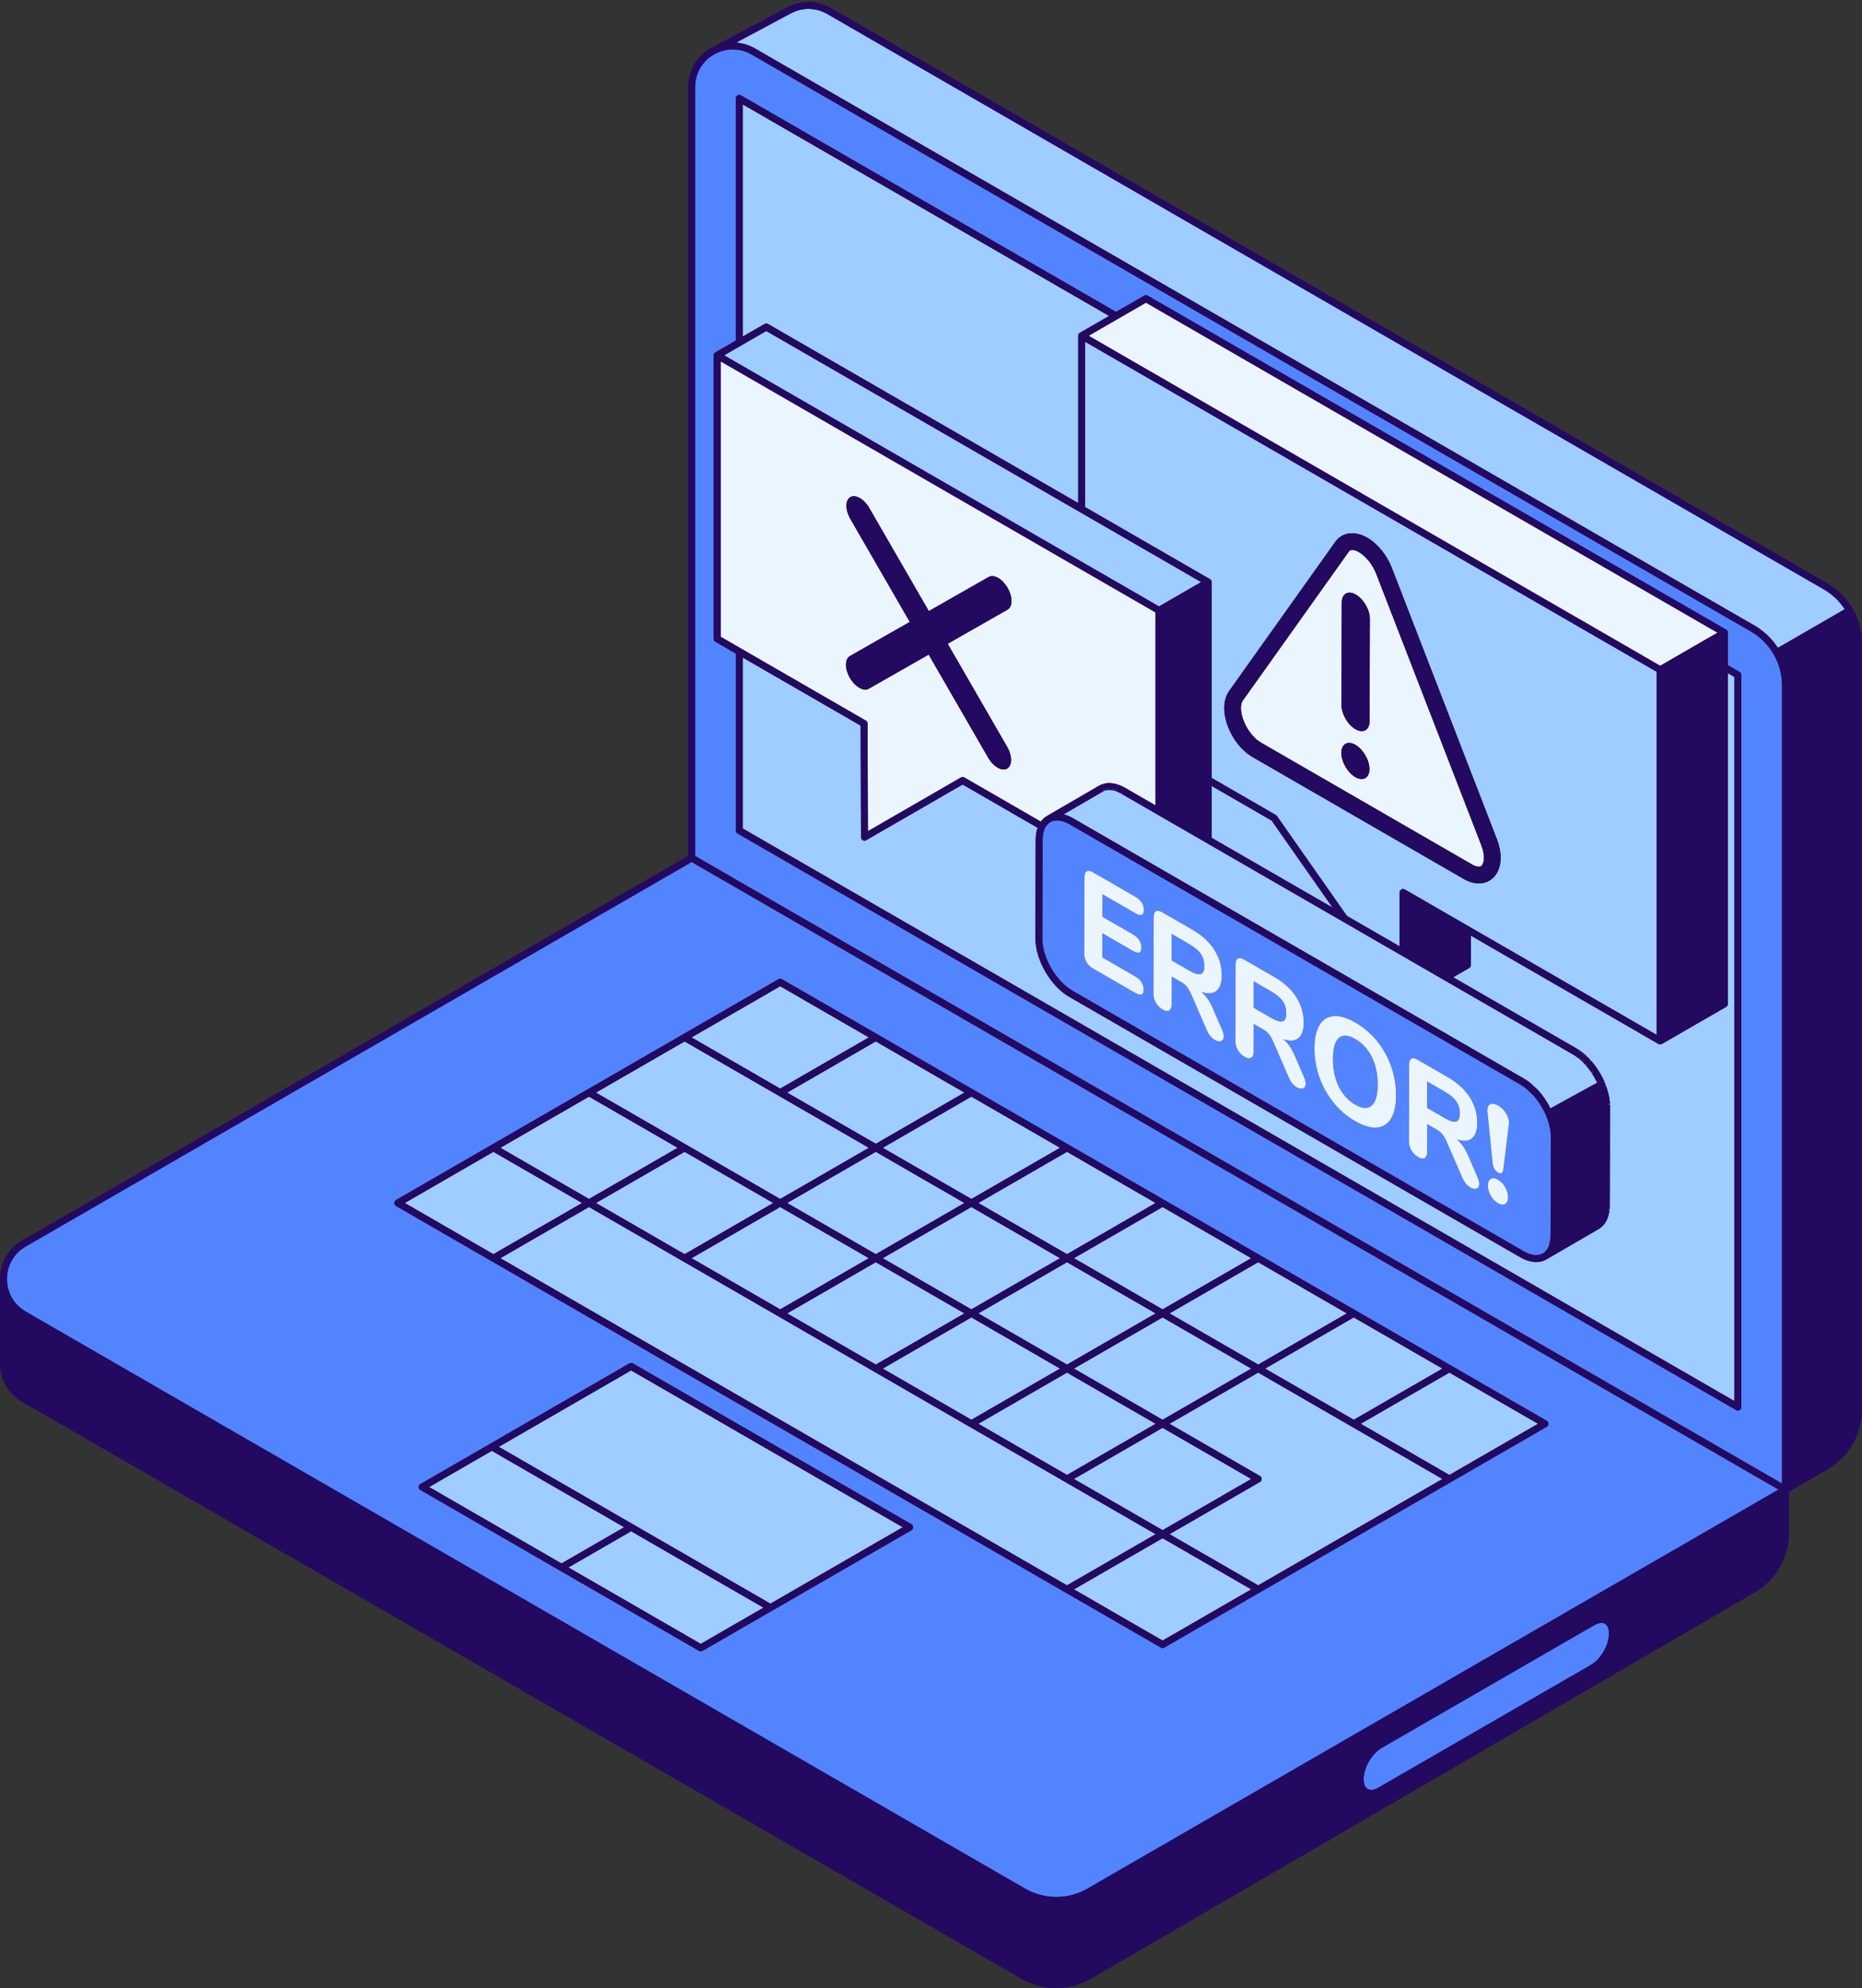 <?xml version="1.0" encoding="UTF-8"?>
<!DOCTYPE svg PUBLIC '-//W3C//DTD SVG 1.0//EN'
          'http://www.w3.org/TR/2001/REC-SVG-20010904/DTD/svg10.dtd'>
<svg height="500.5" preserveAspectRatio="xMidYMid meet" version="1.0" viewBox="0.0 -0.5 468.8 500.5" width="468.8" xmlns="http://www.w3.org/2000/svg" xmlns:xlink="http://www.w3.org/1999/xlink" zoomAndPan="magnify"
><rect x="0.0" y="-0.5" width="468.8" height="500.5" fill="#333333" stroke="none"/><g id="change1_1"
  ><path d="M468.772,161.452v192.906c0,6.201-3.336,11.979-8.706,15.079l-9.655,5.574l0,10.346 c0,6.177-3.316,11.943-8.654,15.05l-167.094,97.236c-2.7,1.571-5.729,2.356-8.758,2.356c-3.009,0-6.019-0.775-8.706-2.326 L5.605,352.416C2.148,350.42,0,346.7,0,342.708v-21.201c0-4.053,2.096-7.682,5.605-9.708L173.264,215V21.404 c0-3.932,1.984-7.452,5.307-9.509c0.03-0.021,0.051-0.052,0.084-0.07l0.101-0.054c0.039-0.023,0.073-0.052,0.112-0.075 c0.119-0.069,0.243-0.116,0.363-0.18l19.034-10.182c3.441-1.84,7.513-1.774,10.892,0.177l250.907,144.861 c2.672,1.542,4.839,3.749,6.344,6.34c0.008,0.013,0.022,0.02,0.03,0.034s0.007,0.029,0.014,0.043 C467.945,155.387,468.772,158.367,468.772,161.452z" fill="#240960"
  /></g
  ><g id="change2_1"
  ><path d="M404.069,408.295c0.663,0.381,1.03,1.258,1.033,2.466c0.008,2.848-2.08,6.464-4.56,7.896l-53.505,30.892 c-1.048,0.605-2.027,0.733-2.687,0.353c-0.664-0.381-1.031-1.257-1.034-2.466c-0.008-2.848,2.08-6.464,4.56-7.896l53.506-30.891 C402.43,408.044,403.409,407.916,404.069,408.295z M175.008,21.404c0-3.373,1.725-6.394,4.613-8.118l0.506-0.271 c2.882-1.499,6.241-1.447,9.079,0.191l251.627,145.277c4.832,2.79,7.834,7.989,7.834,13.569v200.946L175.008,215V21.404z M179.695,160.319c0,0.311,0.166,0.599,0.436,0.755l5.126,2.959v44.548c0,0.311,0.166,0.599,0.436,0.755l251.42,145.157 c0.135,0.078,0.285,0.117,0.436,0.117c0.151,0,0.301-0.039,0.436-0.117c0.27-0.156,0.436-0.444,0.436-0.755V169.426 c0-0.311-0.166-0.599-0.436-0.755l-2.94-1.697v-8.192c0-0.311-0.166-0.599-0.436-0.755l-145.65-84.093 c-0.27-0.156-0.601-0.156-0.872,0l-7.097,4.097l-94.426-54.517c-0.27-0.156-0.602-0.156-0.872,0 c-0.27,0.156-0.436,0.444-0.436,0.755v60.973l-5.126,2.959c-0.27,0.156-0.436,0.444-0.436,0.755V160.319z M6.477,313.31 l167.659-96.799l273.659,157.997L273.771,474.982c-4.832,2.79-10.836,2.79-15.669,0L6.477,329.705 c-2.964-1.711-4.733-4.775-4.733-8.197C1.744,318.085,3.513,315.021,6.477,313.31z M229.91,383.993c0-0.311-0.166-0.599-0.436-0.755 l-70.137-40.493c-0.27-0.156-0.602-0.156-0.872,0l-35.069,20.247l-17.534,10.122c-0.27,0.156-0.436,0.444-0.436,0.755 s0.166,0.599,0.436,0.755l35.068,20.248l35.069,20.246c0.134,0.078,0.285,0.117,0.436,0.117c0.15,0,0.301-0.039,0.436-0.117 l17.534-10.124l35.068-20.247C229.744,384.593,229.91,384.305,229.91,383.993z M99.286,302.363c0,0.312,0.166,0.599,0.436,0.755 l24.069,13.896l144.411,83.376c0,0,0,0,0,0l24.068,13.896c0.135,0.078,0.286,0.117,0.436,0.117c0.151,0,0.302-0.039,0.436-0.117 l24.069-13.896l48.136-27.792c0,0,0,0,0,0l24.069-13.896c0.27-0.156,0.436-0.444,0.436-0.755c0-0.312-0.166-0.599-0.436-0.755 l-24.069-13.896L341.279,329.4l-24.068-13.896l-24.069-13.896l-24.068-13.896l-24.068-13.896l-24.069-13.896l-24.068-13.896 c-0.27-0.156-0.602-0.156-0.872,0l-24.069,13.896l-24.068,13.896l-24.068,13.896l-24.069,13.896 C99.452,301.764,99.286,302.052,99.286,302.363z M366.636,281.853c0.599-0.192,0.899-0.861,0.902-2.006 c0.003-1.166-0.291-2.183-0.888-3.056c-0.595-0.87-1.56-1.692-2.894-2.462l-4.449-2.569l-0.018,6.656l4.449,2.569 C365.071,281.756,366.038,282.046,366.636,281.853z M322.948,256.63c0.599-0.192,0.899-0.862,0.902-2.007 c0.003-1.167-0.291-2.183-0.888-3.056c-0.595-0.87-1.561-1.692-2.894-2.462l-4.449-2.569l-0.019,6.656l4.449,2.569 C321.382,256.532,322.35,256.823,322.948,256.63z M341.194,277.595c1.753,1.012,3.133,1.099,4.142,0.26 c1.009-0.838,1.519-2.595,1.526-5.272c0.008-2.677-0.486-5.007-1.476-6.988c-0.992-1.981-2.374-3.484-4.146-4.507 c-1.772-1.023-3.152-1.115-4.142-0.278c-0.99,0.837-1.488,2.595-1.495,5.272c-0.008,2.677,0.484,5.012,1.476,7.005 C338.07,275.082,339.441,276.584,341.194,277.595z M302.312,244.716c0.599-0.192,0.899-0.862,0.902-2.007 c0.003-1.166-0.291-2.183-0.888-3.056c-0.595-0.87-1.561-1.692-2.894-2.462l-4.449-2.569l-0.018,6.656l4.449,2.569 C300.747,244.618,301.714,244.909,302.312,244.716z M264.439,206.462c0.002-0.001,0.005-0.002,0.007-0.004 c0.239-0.137,0.496-0.238,0.768-0.309c0.014-0.003,0.03-0.007,0.046-0.011c0.256-0.062,0.527-0.092,0.809-0.096 c0.03,0,0.056-0.001,0.09-0.001l0.046,0.001c0.234,0.004,0.474,0.027,0.722,0.071v0.001l0.028,0.005 c0.206,0.037,0.416,0.086,0.63,0.15c0.048,0.014,0.095,0.029,0.144,0.045c0.175,0.057,0.355,0.129,0.535,0.203 c0.082,0.034,0.162,0.061,0.244,0.098c0.266,0.121,0.536,0.257,0.81,0.416l113.519,65.54c0.252,0.145,0.5,0.305,0.745,0.474 c0,0,0.001,0,0.001,0.001l0.121,0.087c0.138,0.098,0.273,0.204,0.409,0.309l1.933,1.808l0,0c0.032,0.036,0.063,0.072,0.094,0.107 l0,0c0.107,0.121,0.211,0.242,0.359,0.421l0.265,0.328c0.109,0.139,0.216,0.28,0.327,0.432c0.151,0.205,0.296,0.414,0.468,0.667 l0.623,0.991c0.116,0.2,0.229,0.402,0.33,0.588l0.453,0.901c0.067,0.142,0.131,0.285,0.194,0.428 c0.006,0.014,0.018,0.022,0.025,0.035c0.006,0.013,0.01,0.027,0.016,0.04c0.005,0.013,0.004,0.029,0.01,0.041l0.135,0.323l0.001,0 c0.02,0.049,0.04,0.098,0.059,0.147l-0.001,0.001l0.124,0.319l0.006-0.002c0.016,0.042,0.03,0.083,0.045,0.125l-0.005,0.003 c0.042,0.112,0.084,0.235,0.131,0.37c0.014,0.042,0.028,0.084,0.042,0.126c0.042,0.127,0.083,0.255,0.121,0.382l0.006-0.002 c0.015,0.05,0.026,0.099,0.04,0.148l-0.002,0.001l0.309,1.269c0.024,0.125,0.053,0.251,0.073,0.375 c0.008,0.05,0.017,0.096,0.026,0.157c0.004,0.026,0.007,0.05,0.011,0.076c0.026,0.174,0.044,0.347,0.063,0.52l0.049,0.61 c0.011,0.202,0.025,0.405,0.024,0.604c0,0.004,0,0.007,0,0.011l-0.035,12.187l-0.036,12.634c-0.001,0.243-0.013,0.476-0.031,0.704 l-0.007,0.092l-0.331,1.592c-0.035,0.101-0.069,0.204-0.109,0.3c-0.016,0.039-0.036,0.085-0.059,0.138 c-0.062,0.135-0.129,0.263-0.2,0.386c-0.026,0.045-0.054,0.092-0.09,0.148c-0.08,0.124-0.163,0.242-0.254,0.352 c-0.016,0.02-0.041,0.049-0.066,0.077c-0.102,0.116-0.209,0.224-0.324,0.323c-0.017,0.015-0.036,0.031-0.057,0.048 c-0.13,0.107-0.266,0.204-0.411,0.288c-1.255,0.722-2.986,0.519-4.875-0.572l-113.518-65.54c-4.223-2.438-7.648-8.368-7.633-13.219 l0.07-24.82C262.509,208.757,263.197,207.178,264.439,206.462z M277.557,230.301l0.016-5.662l8.213,4.742 c1.473,0.85,2.212,0.579,2.216-0.816c0.004-1.373-0.731-2.485-2.204-3.335l-10.572-6.104c-0.697-0.402-1.235-0.495-1.613-0.279 c-0.38,0.217-0.572,0.725-0.574,1.525l-0.054,19.182c-0.002,0.801,0.185,1.528,0.563,2.18c0.376,0.653,0.913,1.179,1.61,1.582 l10.572,6.104c1.472,0.851,2.211,0.591,2.215-0.782c0.004-1.394-0.731-2.519-2.204-3.369l-8.213-4.742l0.017-6.073l7.615,4.397 c1.472,0.85,2.211,0.588,2.215-0.784c0.004-1.395-0.731-2.519-2.204-3.37L277.557,230.301z M379.683,300.915 c0.002-0.845-0.234-1.686-0.71-2.523c-0.476-0.835-1.083-1.468-1.82-1.893s-1.344-0.494-1.823-0.21 c-0.479,0.285-0.722,0.85-0.724,1.695c-0.002,0.847,0.236,1.688,0.712,2.526c0.474,0.834,1.081,1.467,1.818,1.892 c0.737,0.425,1.344,0.494,1.824,0.211C379.44,302.328,379.68,301.763,379.683,300.915z M374.48,279.042 c0,0.206,0.009,0.374,0.028,0.498l1.28,12.77c0.059,0.561,0.211,1.048,0.459,1.468c0.248,0.417,0.552,0.731,0.91,0.938 s0.663,0.244,0.912,0.114c0.25-0.132,0.395-0.449,0.436-0.951l1.378-11.2c0.123-0.938-0.08-1.855-0.605-2.754 c-0.527-0.901-1.218-1.598-2.073-2.092c-0.776-0.448-1.425-0.57-1.942-0.365C374.743,277.672,374.483,278.197,374.48,279.042z M354.717,286.778c-0.002,0.823,0.205,1.595,0.622,2.318c0.416,0.721,0.982,1.289,1.7,1.704c0.695,0.402,1.249,0.479,1.659,0.236 c0.41-0.245,0.615-0.779,0.617-1.602l0.019-6.932l2.419,1.396c0.577,0.333,1.055,0.741,1.433,1.224 c0.377,0.48,0.733,1.116,1.071,1.907l3.922,9c0.238,0.574,0.537,1.066,0.894,1.479c0.358,0.413,0.726,0.729,1.103,0.947 c0.598,0.345,1.12,0.441,1.57,0.288c0.45-0.152,0.674-0.551,0.676-1.191c0.001-0.481-0.145-1.058-0.443-1.734l-2.259-5.222 c-0.435-1.007-0.887-1.847-1.353-2.518c-0.467-0.67-0.997-1.245-1.595-1.728c1.633,0.553,2.9,0.471,3.799-0.248 c0.901-0.717,1.352-2.003,1.357-3.857c0.007-2.355-0.619-4.522-1.88-6.498c-1.262-1.977-3.126-3.678-5.595-5.103l-7.495-4.328 c-0.697-0.402-1.235-0.495-1.615-0.28c-0.379,0.217-0.57,0.725-0.572,1.526L354.717,286.778z M330.944,263.393 c-0.007,2.518,0.406,4.949,1.236,7.296c0.831,2.349,2.016,4.476,3.555,6.385c1.541,1.908,3.356,3.466,5.446,4.673 c2.091,1.208,3.908,1.746,5.455,1.62c1.545-0.128,2.74-0.881,3.58-2.266c0.841-1.381,1.267-3.329,1.274-5.846 c0.007-2.515-0.406-4.948-1.237-7.295c-0.829-2.346-2.016-4.47-3.555-6.367c-1.541-1.898-3.354-3.45-5.446-4.658 c-2.09-1.206-3.908-1.752-5.455-1.636c-1.545,0.117-2.738,0.867-3.58,2.247C331.376,258.928,330.951,260.878,330.944,263.393z M311.029,261.554c-0.002,0.823,0.204,1.595,0.622,2.318c0.416,0.721,0.982,1.289,1.7,1.704c0.695,0.401,1.249,0.479,1.659,0.235 c0.408-0.247,0.615-0.779,0.617-1.602l0.019-6.932l2.419,1.396c0.577,0.333,1.055,0.741,1.433,1.224 c0.377,0.479,0.733,1.116,1.071,1.907l3.922,9c0.238,0.574,0.537,1.066,0.894,1.479c0.358,0.413,0.726,0.729,1.103,0.947 c0.598,0.345,1.12,0.441,1.57,0.288c0.45-0.152,0.674-0.551,0.676-1.191c0.001-0.481-0.145-1.058-0.443-1.734l-2.259-5.222 c-0.436-1.008-0.887-1.847-1.353-2.518c-0.467-0.67-0.998-1.245-1.595-1.728c1.633,0.553,2.9,0.471,3.799-0.248 c0.901-0.717,1.352-2.003,1.357-3.857c0.007-2.356-0.619-4.522-1.88-6.498c-1.262-1.977-3.126-3.678-5.595-5.103l-7.495-4.328 c-0.697-0.402-1.235-0.495-1.615-0.28c-0.379,0.218-0.57,0.726-0.572,1.527L311.029,261.554z M300.131,233.505l-7.495-4.328 c-0.697-0.402-1.235-0.495-1.615-0.28c-0.379,0.217-0.57,0.725-0.572,1.526l-0.054,19.216c-0.002,0.823,0.204,1.595,0.622,2.318 c0.416,0.721,0.982,1.289,1.7,1.704c0.695,0.402,1.249,0.479,1.659,0.236c0.41-0.245,0.615-0.779,0.617-1.602l0.019-6.932 l2.419,1.396c0.577,0.333,1.055,0.742,1.433,1.224c0.377,0.48,0.733,1.116,1.071,1.907l3.924,9.001 c0.237,0.573,0.535,1.065,0.893,1.478s0.726,0.729,1.103,0.947c0.598,0.345,1.12,0.441,1.57,0.289 c0.45-0.153,0.676-0.551,0.677-1.19c0.001-0.481-0.146-1.059-0.444-1.735l-2.258-5.221c-0.436-1.008-0.888-1.848-1.355-2.519 c-0.467-0.67-0.998-1.245-1.595-1.728c1.634,0.553,2.9,0.472,3.801-0.247c0.899-0.718,1.35-2.004,1.355-3.858 c0.007-2.356-0.619-4.522-1.88-6.498C304.463,236.631,302.599,234.931,300.131,233.505z" fill="#5284FF"
  /></g
  ><g id="change3_1"
  ><path d="M185.329,10.233l13.76-7.36c2.905-1.554,6.343-1.498,9.198,0.149l250.907,144.861 c2.157,1.245,3.946,2.972,5.269,4.997l-16.851,9.729c-1.476-2.285-3.481-4.235-5.907-5.636L190.079,11.696 C188.584,10.834,186.965,10.361,185.329,10.233z M403.849,274.131L403.849,274.131L403.849,274.131L403.849,274.131z M404.11,305.31 L404.11,305.31L404.11,305.31L404.11,305.31z M187,84.235l5.492-3.171c0.27-0.156,0.602-0.156,0.872,0l78.102,45.093V84.032 c0-0.078,0.01-0.154,0.03-0.228c0.059-0.219,0.203-0.411,0.406-0.527l7.344-4.24L187,25.779V84.235z M320.168,206.088l-15.127-8.733 v13.06l30.487,17.601L320.168,206.088z M435.044,252.216c0,0.311-0.166,0.599-0.436,0.755l-16.183,9.343 c-0.134,0.078-0.285,0.117-0.436,0.117c-0.15,0-0.301-0.039-0.436-0.117l-47.243-27.276v7.422c0,0.312-0.166,0.599-0.436,0.755 l-4.009,2.315l30.988,17.89c0.198,0.117,0.309,0.186,0.421,0.256c0.001,0.001,0.002,0.001,0.003,0.002 c0.013,0.007,0.024,0.014,0.036,0.022c0.121,0.078,0.241,0.157,0.36,0.239c0.021,0.014,0.041,0.027,0.056,0.039l0.085,0.06 l-0.413,0.776l0.501-0.713l0.532,0.398c0.008,0.006,0.071,0.059,0.079,0.065l0.308,0.252l-0.469,0.747l0.567-0.662l0.178,0.157 c0.003,0.002,0.098,0.085,0.101,0.088c0.003,0.003,0.121,0.113,0.124,0.116l0.174,0.162l-0.531,0.696l0.606-0.627 c0.004,0.003,0.071,0.07,0.074,0.073l0.793,0.823l-0.551,0.691l0.382-0.341l0-0.089c0.032,0,0.063,0.002,0.093,0.005l0.175-0.156 c0.007,0.007,0.018,0.021,0.033,0.037c0.027,0.029,0.058,0.065,0.081,0.095c0.064,0.07,0.165,0.187,0.268,0.309 c0.014,0.016,0.028,0.032,0.041,0.049c0.119,0.144,0.211,0.26,0.303,0.376c0.016,0.019,0.03,0.038,0.042,0.056 c0.092,0.116,0.21,0.27,0.327,0.427c0.009,0.013,0.018,0.025,0.027,0.038l-0.003,0.002c0.186,0.249,0.326,0.451,0.464,0.654 c0.003,0.006,0.06,0.087,0.063,0.092l0.517,0.818c0.002,0.004,0.1,0.164,0.102,0.168c0.011,0.018,0.05,0.09,0.059,0.109 c0.097,0.16,0.22,0.38,0.338,0.601l0.434,0.855c0.014,0.026,0.036,0.074,0.058,0.125l0.001-0.001 c0.066,0.139,0.129,0.278,0.191,0.418c0.002,0.005,0.041,0.095,0.043,0.1l-0.055,0.037c0.037,0.038,0.062,0.087,0.091,0.132 l0.031-0.014l0.064,0.154c0,0,0,0,0,0.001l0.217,0.545l-0.241,0.14c-0.021,0.046-0.047,0.09-0.075,0.131l0.365-0.14 c0.008,0.02,0.041,0.11,0.048,0.131l0.14,0.396l-0.001,0c0.008,0.021,0.016,0.042,0.022,0.064l0.267,0.871 c0.001,0.005,0.026,0.097,0.027,0.101l0.047,0.178c0.001,0.005,0.046,0.175,0.047,0.181c0,0.002,0.033,0.142,0.033,0.144 c0.002,0.007,0.046,0.191,0.047,0.198c0.038,0.163,0.053,0.241,0.068,0.318c0.002,0.011,0.038,0.184,0.039,0.196l0.071,0.407 c0,0.003,0.001,0.005,0.001,0.008c0.004,0.018,0.008,0.036,0.011,0.053c0.023,0.145,0.043,0.29,0.061,0.434l0.047,0.417 c0,0.003,0.008,0.108,0.008,0.11c0.001,0.008,0.015,0.173,0.015,0.181c0,0.003,0.012,0.141,0.012,0.145 c0,0.004,0.004,0.096,0.004,0.1l-0.867,0.122l0,0l0.874,0.032c0.001,0.014,0.005,0.102,0.005,0.115 c0.007,0.178,0.008,0.307,0.008,0.435c0,0.001,0,0.001,0,0.002l-0.07,24.821c0,0.031-0.002,0.073-0.006,0.104 c0.005,0.059,0.001,0.2-0.004,0.339c0,0.017-0.002,0.041-0.005,0.065c-0.002,0.04-0.005,0.102-0.005,0.107l-0.043,0.511 l-0.883,0.057l0.867,0.088c-0.001,0.013-0.012,0.089-0.014,0.102l-0.14,0.787c-0.002,0.006-0.026,0.103-0.028,0.109l-0.062,0.239 c-0.004,0.016-0.036,0.132-0.04,0.147c-0.046,0.144-0.08,0.242-0.113,0.338l-0.112,0.297c-0.025,0.068-0.069,0.169-0.114,0.267 c-0.004,0.01-0.04,0.089-0.044,0.099c-0.048,0.101-0.105,0.212-0.165,0.32c-0.057,0.105-0.123,0.215-0.192,0.32 c-0.107,0.161-0.163,0.241-0.22,0.317c-0.006,0.008-0.07,0.094-0.076,0.102l-0.155,0.187c-0.007,0.009-0.069,0.081-0.077,0.089 c-0.07,0.078-0.153,0.166-0.238,0.249c-0.107,0.101-0.184,0.17-0.262,0.235c-0.003,0.002-0.075,0.06-0.078,0.063 c-0.073,0.058-0.141,0.11-0.213,0.161c-0.014,0.01-0.097,0.069-0.112,0.077c-0.057,0.042-0.156,0.106-0.259,0.166l-13.147,7.64 c-0.003,0.002-0.005,0.002-0.008,0.003c-0.003,0.002-0.006,0.004-0.01,0.006c-0.765,0.44-1.625,0.659-2.547,0.659 c-1.267,0-2.652-0.413-4.07-1.232l-113.518-65.54c-4.705-2.717-8.521-9.326-8.505-14.734l0.07-24.82 c0.003-1.121,0.172-2.125,0.481-3.001l-18.871-10.895l-24.285,14.021c-0.269,0.156-0.601,0.156-0.87,0s-0.436-0.442-0.437-0.753 l-0.088-28.096L187,165.04v43.038l249.676,144.151V169.93l-1.632-0.942V252.216z M404.391,276.65L404.391,276.65L404.391,276.65 L404.391,276.65z M404.457,277.328L404.457,277.328L404.457,277.328L404.457,277.328z M342.587,357.947l5.533,3.194l16.791,9.695 l22.325-12.889l-22.325-12.889L342.587,357.947z M292.706,386.746l-22.325,12.889l22.325,12.889l22.325-12.889L292.706,386.746z M192.225,404.24L158.9,385l-15.791,9.117l33.326,19.24L192.225,404.24z M158.9,344.507l-33.325,19.24l33.761,19.491l34.633,19.995 l33.325-19.24L158.9,344.507z M157.156,383.993l-33.325-19.24l-15.79,9.115l33.325,19.242L157.156,383.993z M196.432,329.148 l22.324-12.889l-22.324-12.889l-22.325,12.889L196.432,329.148z M340.843,356.94l22.325-12.889l-22.325-12.889l-22.325,12.889 L340.843,356.94z M270.381,371.843l22.325,12.889l22.325-12.889l-22.325-12.889L270.381,371.843z M246.313,330.155l22.325,12.889 l22.325-12.889l-22.325-12.889L246.313,330.155z M244.569,301.356l22.325-12.889l-22.325-12.889l-22.325,12.889L244.569,301.356z M268.638,370.836l22.325-12.889l-22.325-12.889l-22.325,12.889L268.638,370.836z M146.551,302.363l-22.325-12.889l-22.325,12.889 l22.325,12.889L146.551,302.363z M326.577,350.717l-9.802-5.659l-22.325,12.889l22.76,13.14c0.27,0.156,0.436,0.444,0.436,0.755 s-0.166,0.599-0.436,0.755l-22.76,13.141l22.325,12.889l46.393-26.785L326.577,350.717z M292.706,329.148l22.325-12.889 l-22.325-12.889l-22.325,12.889L292.706,329.148z M220.5,287.46l22.325-12.889L220.5,261.682l-22.324,12.889L220.5,287.46z M198.176,302.363l22.324,12.889l22.325-12.889L220.5,289.474L198.176,302.363z M292.706,331.162l-22.325,12.889l22.325,12.889 l22.325-12.889L292.706,331.162z M244.569,356.94l22.325-12.889l-22.325-12.889l-22.325,12.889L244.569,356.94z M196.432,273.565 l22.324-12.889l-22.324-12.889l-22.325,12.889L196.432,273.565z M220.501,343.044l22.325-12.889L220.5,317.266l-22.324,12.889 L220.501,343.044z M268.638,315.252l22.325-12.889l-22.325-12.889l-22.325,12.889L268.638,315.252z M222.245,316.259l22.325,12.889 l22.325-12.889l-22.325-12.889L222.245,316.259z M148.295,301.356l22.325-12.889l-11.653-6.728l-10.671-6.161l-22.325,12.889 L148.295,301.356z M150.039,302.363l22.325,12.889l22.325-12.889l-10.833-6.254l-11.492-6.635L150.039,302.363z M290.962,385.739 l-22.76-13.141l-24.068-13.896l-24.069-13.896l-24.068-13.896l-24.069-13.896l-23.632-13.644l-22.325,12.889l142.667,82.369 L290.962,385.739z M161.537,281.21l25.093,14.487l9.803,5.659l22.324-12.889l-11.498-6.639l-25.093-14.487l-9.802-5.659 l-22.325,12.889L161.537,281.21z M316.775,343.045l22.325-12.889l-22.325-12.889l-22.325,12.889L316.775,343.045z M273.21,127.165 V85.543l107.931,62.314l35.977,20.771v91.421l-63.425-36.619c-0.135-0.078-0.286-0.117-0.436-0.117 c-0.151,0-0.301,0.039-0.436,0.117c-0.27,0.156-0.436,0.443-0.436,0.755l-0.001,13.562l-13.281-7.667l-17.617-25.151 c-0.073-0.104-0.168-0.191-0.278-0.255l-16.166-9.333v-49.294c0-0.312-0.166-0.599-0.436-0.755L273.21,127.165z M308.513,180.237 c0.891,4.097,3.587,7.969,6.869,9.863l53.139,30.68c1.297,0.748,2.603,1.122,3.816,1.122c1.265,0,2.429-0.406,3.375-1.217 c2.317-1.985,2.755-5.803,1.143-9.964l-26.42-68.221c-1.266-3.269-3.581-6.121-6.193-7.629c-3.15-1.818-6.317-1.403-8.067,1.057 l-26.719,37.541C308.264,175.146,307.928,177.549,308.513,180.237z M182.31,88.956l109.499,63.22l10.616-6.129l-109.497-63.22 L182.31,88.956z M402.847,271.564l-0.734,0.35l0.413-0.116L402.847,271.564z M398.283,266.677L398.2,266.6 c-0.002-0.002-0.071-0.066-0.073-0.068l0.547-0.682l-0.653,0.584c-0.004-0.004-0.079-0.068-0.082-0.071l-0.154-0.136 c-0.002-0.001-0.105-0.091-0.107-0.092l0.461-0.749l-0.558,0.671l-0.142-0.115c-0.002-0.002-0.083-0.069-0.085-0.071l-0.089-0.068 c0,0-0.081-0.062-0.082-0.062l-0.284-0.21c-0.003-0.002-0.103-0.073-0.106-0.075c-0.004-0.003-0.08-0.056-0.085-0.06 c-0.127-0.089-0.231-0.156-0.333-0.222c-0.002-0.001-0.003-0.002-0.005-0.003l-0.319-0.196l-113.831-65.716l0.319-0.815 l-0.412,0.768l-0.1-0.052c-0.006-0.003-0.115-0.058-0.121-0.062l-0.093-0.044c-0.01-0.004-0.168-0.079-0.178-0.084 c-0.113-0.052-0.212-0.092-0.309-0.132c-0.091-0.036-0.189-0.074-0.285-0.108l0.179-0.859l0,0l-0.336,0.807 c-0.017-0.005-0.155-0.049-0.172-0.055l-0.124-0.033c-0.008-0.002-0.107-0.03-0.115-0.032l0.08-0.876l-0.199,0.849l-0.111-0.024 l0.071-0.876l0,0l-0.187,0.852c-0.009-0.001-0.124-0.02-0.132-0.022c-0.012-0.002-0.142-0.023-0.154-0.025 c-0.013-0.001-0.096-0.009-0.109-0.01l-0.127-0.012l-0.061-0.877l0,0l-0.07,0.87l-0.174-0.006c-0.115-0.001-0.171-0.001-0.226,0.003 l-0.177,0.011l-0.18-0.856l0,0l0.022,0.876c-0.062,0.008-0.137,0.02-0.209,0.035c-0.008,0.001-0.017,0.003-0.025,0.005 c-0.106,0.026-0.164,0.038-0.224,0.055l-0.347-0.805l0.195,0.852l-0.191,0.073l-0.44-0.76l0,0l0.342,0.802 c-0.114,0.052-0.19,0.09-0.263,0.132l-9.792,5.691c0.026,0.007,0.052,0.014,0.078,0.02l0.158,0.043 c0.091,0.026,0.187,0.056,0.284,0.09l0.131,0.042c0.258,0.089,0.531,0.199,0.807,0.324c0.009,0.004,0.093,0.044,0.102,0.049 c0.116,0.054,0.215,0.102,0.314,0.153c0.003,0.001,0.091,0.047,0.093,0.048c0.177,0.093,0.303,0.162,0.431,0.235l113.522,65.541 c0.146,0.086,0.286,0.17,0.424,0.257c0.163,0.103,0.299,0.195,0.435,0.289l0.143,0.1c0.086,0.06,0.177,0.127,0.268,0.195 c0.002,0.001,0.159,0.12,0.161,0.122l1.886,1.714c0.151,0.16,0.237,0.254,0.322,0.348l0.118,0.133 c0.1,0.112,0.217,0.248,0.331,0.386l0.336,0.417c0.125,0.159,0.244,0.316,0.361,0.475c0.168,0.227,0.327,0.456,0.483,0.687 l0.532,0.83c0.003,0.005,0.057,0.094,0.06,0.099l0.089,0.148c0.159,0.273,0.279,0.488,0.396,0.702l0.302,0.59l11.777-6.464 c-0.003-0.006-0.006-0.013-0.009-0.018c-0.021-0.044-0.039-0.09-0.053-0.136l-0.01,0.005l-0.341-0.675 c-0.005-0.009-0.054-0.101-0.058-0.11c-0.106-0.199-0.216-0.395-0.331-0.589l-0.561-0.904l0.655-0.589l-0.759,0.435 c-0.132-0.194-0.277-0.403-0.428-0.608c-0.001-0.002-0.003-0.003-0.004-0.005c-0.107-0.144-0.215-0.287-0.325-0.426 c-0.096-0.123-0.177-0.224-0.26-0.323c-0.005-0.006-0.029-0.036-0.048-0.059c-0.001-0.001-0.002-0.002-0.003-0.003l0,0l-0.303-0.354 l0.103-0.131c-0.002-0.025-0.003-0.05-0.003-0.075h0.062l0.384-0.491l-0.649,0.582l-0.712-0.746l0.486-0.745l-0.594,0.638 C398.367,266.755,398.287,266.682,398.283,266.677z M277.999,197.706L277.999,197.706L277.999,197.706L277.999,197.706z M384.452,272.597L384.452,272.597L384.452,272.597L384.452,272.597z M266.899,205.224L266.899,205.224L266.899,205.224 L266.899,205.224z M269.268,206.013L269.268,206.013L269.268,206.013L269.268,206.013z" fill="#9FCDFF"
  /></g
  ><g id="change4_1"
  ><path d="M288.522,75.696l143.906,83.086l-14.439,8.336L274.082,84.032L288.522,75.696z M312.62,179.343 c-0.32-1.472-0.223-2.757,0.261-3.437l26.719-37.541c0.218-0.306,0.531-0.418,0.875-0.418c0.572,0,1.228,0.312,1.666,0.564 c1.781,1.028,3.458,3.138,4.375,5.507l26.42,68.221c1.128,2.914,0.643,4.738,0.041,5.253c-0.651,0.558-1.967-0.129-2.355-0.353 l-53.139-30.68C315.252,185.171,313.252,182.245,312.62,179.343z M337.746,176.979c-0.006,2.244,1.571,4.977,3.524,6.104 c1.953,1.127,3.541,0.222,3.547-2.021l0.073-25.771c0.007-2.244-1.571-4.977-3.524-6.104c-1.953-1.127-3.541-0.222-3.548,2.022 L337.746,176.979z M337.712,189.037c-0.006,2.245,1.571,4.977,3.524,6.105c1.953,1.127,3.541,0.222,3.547-2.022 c0.006-2.244-1.572-4.977-3.524-6.104C339.306,185.888,337.718,186.793,337.712,189.037z M278.719,197.559L278.719,197.559 L278.719,197.559L278.719,197.559z M280.317,197.631L280.317,197.631L280.317,197.631L280.317,197.631z M279.546,197.537 L279.546,197.537L279.546,197.537L279.546,197.537z M281.486,197.04l-0.263,0.831l0.161-0.865l-0.087-0.027 c-0.016-0.005-0.113-0.034-0.129-0.039l-0.173-0.047c-0.001,0-0.104-0.029-0.104-0.03c-0.006-0.001-0.128-0.028-0.133-0.029 l-0.235-0.052c-0.009-0.002-0.204-0.035-0.214-0.037l-0.765-0.081c-0.081-0.004-0.161-0.007-0.298-0.008 c-0.095,0-0.188,0.002-0.224,0.006c-0.022,0-0.048,0.001-0.075,0.003l-0.195,0.013c0,0-0.107,0.012-0.108,0.013 c-0.012,0.001-0.102,0.011-0.114,0.013c-0.112,0.015-0.222,0.033-0.329,0.054c-0.004,0.001-0.006,0-0.017,0.003 c-0.014,0.003-0.027,0.006-0.041,0.009v0c-0.024,0.006-0.051,0.012-0.055,0.013c-0.095,0.021-0.188,0.042-0.355,0.092l0.267,0.83 l0,0l-0.367-0.799l-0.173,0.058c-0.067,0.024-0.132,0.052-0.25,0.101c-0.011,0.005-0.124,0.054-0.134,0.059 c-0.131,0.06-0.258,0.125-0.377,0.195l-13.143,7.637c0,0-0.001,0-0.001,0.001l-0.001,0c-0.004,0.002-0.007,0.007-0.012,0.01 c-0.592,0.347-1.089,0.817-1.5,1.384l-19.238-11.108c-0.135-0.078-0.286-0.117-0.436-0.117c-0.151,0-0.302,0.039-0.436,0.117 l-23.418,13.52l-0.085-27.092c-0.001-0.31-0.167-0.598-0.436-0.753l-36.556-21.104V90.466l82.124,47.415l27.375,15.805v48.586 l-7.603-4.39l-0.276-0.155c-0.002-0.001-0.102-0.052-0.103-0.053l-0.618-0.304c-0.117-0.053-0.236-0.101-0.36-0.152 c-0.122-0.048-0.242-0.094-0.391-0.146C281.574,197.069,281.497,197.043,281.486,197.04z M238.594,161.574l15.08-8.594 c1.32-0.752,1.326-3.202,0.016-5.474c-0.655-1.136-1.517-2.011-2.379-2.509c-0.862-0.498-1.725-0.617-2.385-0.242l-15.08,8.593 l-14.982-25.95c-0.655-1.135-1.517-2.011-2.379-2.509c-0.862-0.498-1.725-0.617-2.385-0.241c-1.32,0.753-1.326,3.203-0.016,5.474 l14.982,25.95l-15.08,8.593c-1.32,0.753-1.326,3.204-0.016,5.474c0.656,1.136,1.517,2.011,2.379,2.509 c0.862,0.498,1.725,0.618,2.385,0.241l15.08-8.593l14.982,25.95c0.656,1.136,1.517,2.012,2.379,2.509 c0.862,0.498,1.725,0.617,2.385,0.241c1.32-0.752,1.326-3.203,0.016-5.474L238.594,161.574z M281.223,197.871L281.223,197.871 L281.223,197.871L281.223,197.871z M277.499,197.89L277.499,197.89L277.499,197.89L277.499,197.89z M285.786,229.382 c1.473,0.85,2.212,0.579,2.216-0.816c0.004-1.373-0.731-2.485-2.204-3.335l-10.572-6.104c-0.697-0.402-1.235-0.495-1.613-0.279 c-0.38,0.217-0.572,0.725-0.574,1.525l-0.054,19.182c-0.002,0.801,0.185,1.528,0.563,2.18c0.376,0.653,0.913,1.179,1.61,1.582 l10.572,6.104c1.472,0.851,2.211,0.591,2.215-0.782c0.004-1.394-0.731-2.519-2.204-3.369l-8.213-4.742l0.017-6.073l7.615,4.397 c1.472,0.85,2.211,0.588,2.215-0.784c0.004-1.395-0.731-2.519-2.204-3.37l-7.615-4.397l0.016-5.662L285.786,229.382z M292.636,229.178l7.495,4.328c2.469,1.425,4.332,3.126,5.595,5.103c1.261,1.976,1.886,4.143,1.88,6.498 c-0.005,1.854-0.456,3.14-1.355,3.858c-0.901,0.719-2.167,0.8-3.801,0.247c0.598,0.483,1.129,1.058,1.595,1.728 c0.467,0.671,0.919,1.511,1.355,2.519l2.258,5.221c0.298,0.676,0.446,1.254,0.444,1.735c-0.001,0.639-0.227,1.037-0.677,1.19 c-0.45,0.152-0.972,0.057-1.57-0.289c-0.377-0.217-0.745-0.534-1.103-0.947s-0.656-0.905-0.893-1.478l-3.924-9.001 c-0.338-0.791-0.694-1.427-1.071-1.907c-0.378-0.482-0.856-0.89-1.433-1.224l-2.419-1.396l-0.019,6.932 c-0.002,0.823-0.208,1.357-0.617,1.602c-0.41,0.244-0.963,0.166-1.659-0.236c-0.718-0.415-1.284-0.983-1.7-1.704 c-0.418-0.723-0.625-1.495-0.622-2.318l0.054-19.216c0.002-0.801,0.194-1.309,0.572-1.526 C291.4,228.683,291.939,228.775,292.636,229.178z M294.965,241.28l4.449,2.569c1.334,0.77,2.301,1.06,2.899,0.868 c0.599-0.192,0.899-0.862,0.902-2.007c0.003-1.166-0.291-2.183-0.888-3.056c-0.595-0.87-1.561-1.692-2.894-2.462l-4.449-2.569 L294.965,241.28z M311.651,263.872c-0.418-0.723-0.625-1.495-0.622-2.318l0.055-19.216c0.002-0.801,0.194-1.309,0.572-1.527 c0.38-0.215,0.918-0.122,1.615,0.28l7.495,4.328c2.469,1.425,4.332,3.125,5.595,5.103c1.26,1.976,1.886,4.143,1.88,6.498 c-0.005,1.854-0.456,3.14-1.357,3.857c-0.899,0.72-2.165,0.801-3.799,0.248c0.598,0.483,1.129,1.058,1.595,1.728 c0.467,0.671,0.917,1.51,1.353,2.518l2.259,5.222c0.298,0.676,0.444,1.253,0.443,1.734c-0.002,0.639-0.226,1.038-0.676,1.191 c-0.45,0.153-0.972,0.057-1.57-0.288c-0.377-0.217-0.745-0.534-1.103-0.947c-0.358-0.413-0.656-0.905-0.894-1.479l-3.922-9 c-0.338-0.791-0.694-1.428-1.071-1.907c-0.378-0.483-0.856-0.89-1.433-1.224l-2.419-1.396l-0.019,6.932 c-0.002,0.823-0.209,1.356-0.617,1.602c-0.41,0.244-0.963,0.166-1.659-0.235C312.633,265.162,312.067,264.593,311.651,263.872z M315.599,253.194l4.449,2.569c1.334,0.77,2.301,1.06,2.899,0.868c0.599-0.192,0.899-0.862,0.902-2.007 c0.003-1.167-0.291-2.183-0.888-3.056c-0.595-0.87-1.561-1.692-2.894-2.462l-4.449-2.569L315.599,253.194z M332.18,270.689 c-0.831-2.347-1.244-4.778-1.236-7.296c0.007-2.515,0.432-4.465,1.274-5.846c0.842-1.381,2.035-2.131,3.58-2.247 c1.547-0.115,3.365,0.43,5.455,1.636c2.091,1.208,3.905,2.759,5.446,4.658c1.54,1.897,2.726,4.021,3.555,6.367 c0.831,2.347,1.244,4.78,1.237,7.295c-0.007,2.517-0.433,4.465-1.274,5.846c-0.84,1.384-2.035,2.137-3.58,2.266 c-1.547,0.126-3.364-0.413-5.455-1.62c-2.09-1.207-3.905-2.765-5.446-4.673C334.197,275.164,333.011,273.038,332.18,270.689z M335.603,266.083c-0.008,2.677,0.484,5.012,1.476,7.005c0.991,1.993,2.362,3.495,4.114,4.507c1.753,1.012,3.133,1.099,4.142,0.26 c1.009-0.838,1.519-2.595,1.526-5.272c0.008-2.677-0.486-5.007-1.476-6.988c-0.992-1.981-2.374-3.484-4.146-4.507 c-1.772-1.023-3.152-1.115-4.142-0.278C336.108,261.649,335.611,263.406,335.603,266.083z M355.34,289.096 c-0.417-0.723-0.625-1.495-0.622-2.318l0.055-19.216c0.002-0.801,0.194-1.309,0.572-1.526c0.38-0.215,0.918-0.123,1.615,0.28 l7.495,4.328c2.469,1.425,4.332,3.125,5.595,5.103c1.26,1.976,1.886,4.143,1.88,6.498c-0.005,1.854-0.456,3.14-1.357,3.857 c-0.899,0.719-2.165,0.801-3.799,0.248c0.598,0.483,1.129,1.058,1.595,1.728c0.467,0.671,0.919,1.511,1.353,2.518l2.259,5.222 c0.298,0.676,0.444,1.253,0.443,1.734c-0.002,0.639-0.226,1.038-0.676,1.191c-0.45,0.153-0.972,0.057-1.57-0.288 c-0.377-0.217-0.745-0.534-1.103-0.947c-0.358-0.413-0.656-0.905-0.894-1.479l-3.922-9c-0.338-0.791-0.694-1.427-1.071-1.907 c-0.378-0.483-0.856-0.89-1.433-1.224l-2.419-1.396l-0.019,6.932c-0.002,0.823-0.208,1.357-0.617,1.602 c-0.41,0.244-0.963,0.166-1.659-0.236C356.322,290.385,355.755,289.817,355.34,289.096z M359.288,278.417l4.449,2.569 c1.334,0.77,2.301,1.06,2.899,0.867c0.599-0.192,0.899-0.861,0.902-2.006c0.003-1.166-0.291-2.183-0.888-3.056 c-0.595-0.87-1.56-1.692-2.894-2.462l-4.449-2.569L359.288,278.417z M377.152,296.499c-0.737-0.426-1.344-0.494-1.823-0.21 c-0.479,0.285-0.722,0.85-0.724,1.695c-0.002,0.847,0.236,1.688,0.712,2.526c0.474,0.834,1.081,1.467,1.818,1.892 c0.737,0.425,1.344,0.494,1.824,0.211c0.48-0.286,0.72-0.851,0.723-1.698c0.002-0.845-0.234-1.686-0.71-2.523 C378.496,297.557,377.89,296.925,377.152,296.499z M375.789,292.31c0.059,0.561,0.211,1.048,0.459,1.468 c0.248,0.417,0.552,0.731,0.91,0.938s0.663,0.244,0.912,0.114c0.25-0.132,0.395-0.449,0.436-0.951l1.378-11.2 c0.123-0.938-0.08-1.855-0.605-2.754c-0.527-0.901-1.218-1.598-2.073-2.092c-0.776-0.448-1.425-0.57-1.942-0.365 c-0.52,0.204-0.78,0.73-0.783,1.575c0,0.206,0.009,0.374,0.028,0.498L375.789,292.31z" fill="#EBF5FE"
  /></g
  ><g id="change1_2"
  ><path d="M99.722,303.118l24.069,13.896l144.411,83.376c0,0,0,0,0,0l24.068,13.896 c0.135,0.078,0.286,0.117,0.436,0.117c0.151,0,0.302-0.039,0.436-0.117l24.069-13.896l48.136-27.792c0,0,0,0,0,0l24.069-13.896 c0.27-0.156,0.436-0.444,0.436-0.755c0-0.312-0.166-0.599-0.436-0.755l-24.069-13.896L341.279,329.4l-24.068-13.896l-24.069-13.896 l-24.068-13.896l-24.068-13.896l-24.069-13.896l-24.068-13.896c-0.27-0.156-0.602-0.156-0.872,0l-24.069,13.896l-24.068,13.896 l-24.068,13.896l-24.069,13.896c-0.27,0.156-0.436,0.444-0.436,0.755C99.286,302.675,99.452,302.962,99.722,303.118z M148.295,275.578l10.671,6.161l11.653,6.728l-22.325,12.889l-22.325-12.889L148.295,275.578z M172.363,261.682l9.802,5.659 l25.093,14.487l11.498,6.639l-22.324,12.889l-9.803-5.659l-25.093-14.487l-11.498-6.639L172.363,261.682z M242.825,274.571 L220.5,287.46l-22.324-12.889l22.324-12.889L242.825,274.571z M266.894,288.467l-22.325,12.889l-22.325-12.889l22.325-12.889 L266.894,288.467z M290.962,302.363l-22.325,12.889l-22.325-12.889l22.325-12.889L290.962,302.363z M315.03,316.259l-22.325,12.889 l-22.325-12.889l22.325-12.889L315.03,316.259z M339.099,330.155l-22.325,12.889l-22.325-12.889l22.325-12.889L339.099,330.155z M363.168,344.051l-22.325,12.889l-22.325-12.889l22.325-12.889L363.168,344.051z M218.756,316.259l-22.324,12.889l-22.325-12.889 l22.325-12.889L218.756,316.259z M242.825,330.155l-22.325,12.889l-22.325-12.889l22.324-12.889L242.825,330.155z M266.894,344.051 l-22.325,12.889l-22.325-12.889l22.325-12.889L266.894,344.051z M290.962,357.947l-22.325,12.889l-22.325-12.889l22.325-12.889 L290.962,357.947z M270.381,344.051l22.325-12.889l22.325,12.889l-22.325,12.889L270.381,344.051z M268.638,343.045l-22.325-12.889 l22.325-12.889l22.325,12.889L268.638,343.045z M244.569,329.148l-22.325-12.889l22.325-12.889l22.325,12.889L244.569,329.148z M220.5,315.252l-22.324-12.889l22.324-12.889l22.325,12.889L220.5,315.252z M194.688,302.363l-22.325,12.889l-22.325-12.889 l22.325-12.889l11.492,6.635L194.688,302.363z M292.706,384.732l-22.325-12.889l22.325-12.889l22.325,12.889L292.706,384.732z M148.295,303.37l23.632,13.644l24.069,13.896l24.068,13.896l24.069,13.896l24.068,13.896l22.76,13.141l-22.325,12.889 L125.97,316.259L148.295,303.37z M270.381,399.635l22.325-12.889l22.325,12.889l-22.325,12.889L270.381,399.635z M316.775,398.628 l-22.325-12.889l22.76-13.141c0.27-0.156,0.436-0.444,0.436-0.755s-0.166-0.599-0.436-0.755l-22.76-13.14l22.325-12.889l9.802,5.659 l36.591,21.126L316.775,398.628z M364.912,370.836l-16.791-9.695l-5.533-3.194l22.325-12.889l22.325,12.889L364.912,370.836z M218.756,260.675l-22.324,12.889l-22.325-12.889l22.325-12.889L218.756,260.675z M124.226,289.474l22.325,12.889l-22.325,12.889 l-22.325-12.889L124.226,289.474z M229.474,383.238l-70.137-40.493c-0.27-0.156-0.602-0.156-0.872,0l-35.069,20.247l-17.534,10.122 c-0.27,0.156-0.436,0.444-0.436,0.755s0.166,0.599,0.436,0.755l35.068,20.248l35.069,20.246c0.134,0.078,0.285,0.117,0.436,0.117 c0.15,0,0.301-0.039,0.436-0.117l17.534-10.124l35.068-20.247c0.27-0.156,0.436-0.443,0.436-0.755 C229.91,383.682,229.744,383.394,229.474,383.238z M123.831,364.754l33.325,19.24l-15.791,9.117l-33.325-19.242L123.831,364.754z M158.9,385l33.325,19.24l-15.79,9.117l-33.326-19.24L158.9,385z M193.969,403.233l-34.633-19.995l-33.761-19.491l33.325-19.24 l68.393,39.486L193.969,403.233z M466.454,152.789c-0.007-0.014-0.007-0.029-0.014-0.043s-0.021-0.02-0.03-0.034 c-1.504-2.591-3.672-4.797-6.344-6.34L209.159,1.512c-3.38-1.951-7.451-2.017-10.892-0.177l-19.034,10.182 c-0.12,0.064-0.245,0.111-0.363,0.18c-0.039,0.023-0.073,0.052-0.112,0.075l-0.101,0.054c-0.034,0.018-0.054,0.048-0.084,0.07 c-3.323,2.057-5.307,5.578-5.307,9.509V215L5.605,311.8C2.096,313.826,0,317.455,0,321.507l0,0v21.201 c0,3.992,2.148,7.712,5.605,9.708l251.594,145.258c2.687,1.551,5.697,2.326,8.706,2.326c3.029,0,6.059-0.785,8.758-2.356 l167.094-97.236c5.338-3.106,8.655-8.873,8.654-15.05l0-10.346l9.655-5.574c5.37-3.1,8.706-8.879,8.706-15.079V161.452 C468.772,158.367,467.945,155.387,466.454,152.789z M208.287,3.022l250.907,144.861c2.157,1.245,3.946,2.972,5.269,4.997 l-16.851,9.729c-1.476-2.285-3.481-4.235-5.907-5.636L190.079,11.696c-1.494-0.863-3.113-1.335-4.749-1.463l13.76-7.36 C201.995,1.319,205.433,1.375,208.287,3.022z M405.103,410.762c0.008,2.848-2.08,6.464-4.56,7.896l-53.505,30.892 c-1.048,0.605-2.027,0.733-2.687,0.353c-0.664-0.381-1.031-1.257-1.034-2.466c-0.008-2.848,2.08-6.464,4.56-7.896l53.506-30.891 c1.047-0.605,2.026-0.733,2.687-0.354C404.732,408.677,405.099,409.553,405.103,410.762z M179.622,13.286l0.506-0.271 c2.882-1.499,6.241-1.447,9.079,0.191l251.627,145.277c4.832,2.79,7.834,7.989,7.834,13.569v200.946L175.008,215V21.404 C175.008,18.031,176.734,15.01,179.622,13.286z M174.136,216.511l273.659,157.997L273.771,474.982c-4.832,2.79-10.836,2.79-15.669,0 L6.477,329.705c-2.964-1.711-4.733-4.775-4.733-8.197c0-3.422,1.769-6.487,4.733-8.197L174.136,216.511z M315.383,190.1 l53.139,30.68c1.297,0.748,2.603,1.122,3.816,1.122c1.265,0,2.429-0.406,3.375-1.217c2.317-1.985,2.755-5.803,1.143-9.964 l-26.42-68.221c-1.266-3.269-3.581-6.121-6.193-7.629c-3.15-1.818-6.317-1.403-8.067,1.057l-26.719,37.541 c-1.194,1.677-1.529,4.08-0.944,6.768C309.405,184.334,312.101,188.206,315.383,190.1z M312.882,175.907l26.719-37.541 c0.218-0.306,0.531-0.418,0.875-0.418c0.572,0,1.228,0.312,1.666,0.564c1.781,1.028,3.458,3.138,4.375,5.507l26.42,68.221 c1.128,2.914,0.643,4.738,0.041,5.253c-0.651,0.558-1.967-0.129-2.355-0.353l-53.139-30.68c-2.232-1.288-4.232-4.215-4.864-7.116 C312.3,177.871,312.398,176.586,312.882,175.907z M374.904,211.499c2.326,6.031-0.63,10.175-5.331,7.461 C374.273,221.674,377.23,217.53,374.904,211.499c-0.002-0.006-0.005-0.012-0.007-0.018 C374.899,211.486,374.901,211.492,374.904,211.499z M337.889,137.147c0.001-0.001,0.002-0.003,0.003-0.005 c1.184-1.657,3.244-1.638,5.301-0.451c0.002,0.001,0.004,0.002,0.006,0.003c-0.002-0.001-0.004-0.002-0.006-0.003 c-2.057-1.188-4.117-1.207-5.301,0.451C337.891,137.144,337.89,137.146,337.889,137.147z M316.419,188.271 c-4.697-2.723-7.613-10.263-5.25-13.584C308.806,178.008,311.722,185.548,316.419,188.271z M337.746,176.979l0.073-25.77 c0.006-2.244,1.595-3.149,3.548-2.022c1.953,1.127,3.531,3.86,3.524,6.104l-0.073,25.771c-0.006,2.244-1.595,3.149-3.547,2.021 C339.317,181.956,337.739,179.223,337.746,176.979z M337.712,189.037c0.006-2.244,1.595-3.149,3.547-2.021 c1.953,1.127,3.531,3.86,3.524,6.104c-0.006,2.244-1.595,3.149-3.547,2.022C339.283,194.014,337.705,191.281,337.712,189.037z M180.131,161.074l5.126,2.959v44.548c0,0.311,0.166,0.599,0.436,0.755l251.42,145.157c0.135,0.078,0.285,0.117,0.436,0.117 c0.151,0,0.301-0.039,0.436-0.117c0.27-0.156,0.436-0.444,0.436-0.755V169.426c0-0.311-0.166-0.599-0.436-0.755l-2.94-1.697v-8.192 c0-0.311-0.166-0.599-0.436-0.755l-145.65-84.093c-0.27-0.156-0.601-0.156-0.872,0l-7.097,4.097l-94.426-54.517 c-0.27-0.156-0.602-0.156-0.872,0c-0.27,0.156-0.436,0.444-0.436,0.755v60.973l-5.126,2.959c-0.27,0.156-0.436,0.444-0.436,0.755 v71.363C179.695,160.631,179.86,160.919,180.131,161.074z M436.676,352.228L187,208.077V165.04l29.688,17.139l0.088,28.096 c0.001,0.311,0.168,0.598,0.437,0.753s0.601,0.155,0.87,0l24.285-14.021l18.871,10.895c-0.309,0.876-0.477,1.88-0.481,3.001 l-0.07,24.82c-0.016,5.408,3.8,12.018,8.505,14.734l113.518,65.54c1.418,0.819,2.803,1.232,4.07,1.232 c0.922,0,1.782-0.219,2.547-0.659c0.003-0.002,0.006-0.004,0.01-0.006c0.002-0.001,0.005-0.001,0.008-0.003l13.147-7.64 c0.103-0.06,0.201-0.124,0.259-0.166c0.015-0.009,0.098-0.068,0.112-0.077c0.072-0.051,0.14-0.103,0.213-0.161 c0.003-0.002,0.075-0.06,0.078-0.063c0.078-0.065,0.155-0.134,0.262-0.235c0.086-0.083,0.169-0.17,0.238-0.249 c0.008-0.008,0.07-0.08,0.077-0.089l0.155-0.187c0.007-0.008,0.07-0.093,0.076-0.102c0.058-0.076,0.114-0.156,0.22-0.317 c0.069-0.105,0.134-0.215,0.192-0.32c0.06-0.108,0.117-0.219,0.165-0.32c0.004-0.01,0.04-0.089,0.044-0.099 c0.045-0.098,0.089-0.199,0.114-0.267l0.112-0.297c0.033-0.096,0.067-0.194,0.113-0.338c0.005-0.015,0.036-0.131,0.04-0.147 l0.062-0.239c0.002-0.006,0.026-0.103,0.028-0.109l0.14-0.787c0.002-0.013,0.013-0.089,0.014-0.102l-0.867-0.088l0.883-0.057 l0.043-0.511c0-0.005,0.003-0.067,0.005-0.107c0.003-0.024,0.004-0.049,0.005-0.065c0.005-0.138,0.009-0.279,0.004-0.339 c0.004-0.031,0.006-0.073,0.006-0.104l0.07-24.821c0-0.001,0-0.001,0-0.002c0-0.128-0.001-0.257-0.008-0.435 c0-0.014-0.004-0.102-0.005-0.115l-0.874-0.032l0,0l0.867-0.122c0-0.004-0.004-0.096-0.004-0.1c0-0.004-0.011-0.141-0.012-0.145 c0-0.008-0.014-0.173-0.015-0.181c0-0.002-0.008-0.108-0.008-0.11l-0.047-0.417c-0.018-0.143-0.038-0.289-0.061-0.434 c-0.003-0.018-0.007-0.036-0.011-0.053c0-0.003,0-0.005-0.001-0.008l-0.071-0.407c-0.001-0.011-0.037-0.184-0.039-0.196 c-0.015-0.076-0.03-0.155-0.068-0.318c-0.001-0.007-0.045-0.191-0.047-0.198c0-0.002-0.032-0.142-0.033-0.144 c-0.001-0.005-0.046-0.175-0.047-0.181l-0.047-0.178c-0.001-0.004-0.026-0.096-0.027-0.101l-0.267-0.871 c-0.007-0.021-0.015-0.043-0.022-0.064l0.001,0l-0.14-0.396c-0.006-0.021-0.039-0.111-0.048-0.131l-0.365,0.14 c0.029-0.042,0.055-0.085,0.075-0.131l0.241-0.14l-0.217-0.545c0,0,0,0,0-0.001l-0.064-0.154L403.963,272 c-0.03-0.045-0.055-0.094-0.091-0.132l0.055-0.037c-0.002-0.004-0.04-0.095-0.043-0.1c-0.062-0.14-0.125-0.28-0.191-0.418 l-0.001,0.001c-0.022-0.05-0.044-0.098-0.058-0.125l-0.434-0.855c-0.118-0.221-0.241-0.441-0.338-0.601 c-0.009-0.018-0.048-0.091-0.059-0.109c-0.002-0.004-0.1-0.164-0.102-0.168l-0.517-0.818c-0.003-0.005-0.06-0.087-0.063-0.092 c-0.138-0.203-0.278-0.405-0.464-0.654l0.003-0.002c-0.009-0.013-0.018-0.025-0.027-0.038c-0.117-0.157-0.234-0.311-0.327-0.427 c-0.012-0.018-0.027-0.036-0.042-0.056c-0.091-0.116-0.184-0.232-0.303-0.376c-0.013-0.017-0.027-0.033-0.041-0.049 c-0.102-0.122-0.203-0.239-0.268-0.309c-0.022-0.03-0.054-0.066-0.081-0.095c-0.015-0.016-0.026-0.03-0.033-0.037l-0.175,0.156 c-0.031-0.003-0.062-0.005-0.093-0.005l0,0.089l-0.382,0.341l0.551-0.691l-0.793-0.823c-0.003-0.003-0.071-0.07-0.074-0.073 l-0.606,0.627l-0.486,0.745l0.712,0.746l0.649-0.582l-0.384,0.491h-0.062c0,0.025,0.001,0.05,0.003,0.075l-0.103,0.131l0.303,0.354 l0,0c0.001,0.001,0.002,0.002,0.003,0.003c0.018,0.023,0.043,0.054,0.048,0.059c0.083,0.099,0.163,0.2,0.26,0.323 c0.11,0.14,0.218,0.282,0.325,0.426c0.001,0.002,0.002,0.003,0.004,0.005c0.151,0.205,0.296,0.414,0.428,0.608l0.759-0.435 l-0.655,0.589l0.561,0.904c0.115,0.194,0.225,0.391,0.331,0.589c0.004,0.009,0.053,0.101,0.058,0.11l0.341,0.675l0.01-0.005 c0.014,0.047,0.031,0.092,0.053,0.136c0.003,0.006,0.006,0.012,0.009,0.018l-11.777,6.464l-0.302-0.59 c-0.117-0.215-0.237-0.429-0.396-0.702l-0.089-0.148c-0.003-0.005-0.057-0.094-0.06-0.099l-0.532-0.83 c-0.156-0.231-0.315-0.46-0.483-0.687c-0.117-0.159-0.236-0.316-0.361-0.475l-0.336-0.417c-0.115-0.138-0.231-0.274-0.331-0.386 l-0.118-0.133c-0.085-0.094-0.17-0.189-0.322-0.348l-1.886-1.714c-0.002-0.002-0.158-0.12-0.161-0.122 c-0.091-0.069-0.182-0.135-0.268-0.195l-0.143-0.1c-0.136-0.093-0.271-0.185-0.435-0.289c-0.138-0.088-0.278-0.171-0.424-0.257 l-113.522-65.541c-0.128-0.073-0.254-0.142-0.431-0.235c-0.003-0.001-0.09-0.047-0.093-0.048c-0.099-0.051-0.199-0.099-0.314-0.153 c-0.009-0.004-0.093-0.045-0.102-0.049c-0.275-0.125-0.549-0.235-0.807-0.324l-0.131-0.042c-0.097-0.033-0.194-0.064-0.284-0.09 l-0.158-0.043c-0.026-0.007-0.052-0.014-0.078-0.02l9.792-5.691c0.073-0.043,0.148-0.081,0.263-0.132l-0.342-0.802l0,0l0,0 l0.44,0.76l0.191-0.073l-0.195-0.852l0.347,0.805c0.059-0.017,0.118-0.03,0.224-0.055c0.008-0.002,0.017-0.003,0.025-0.005 c0.072-0.015,0.146-0.027,0.209-0.035l-0.022-0.876l0,0l0,0l0.18,0.856l0.177-0.011c0.055-0.004,0.111-0.004,0.226-0.003 l0.174,0.006l0.07-0.87v0v0l0.061,0.877l0.127,0.012c0.014,0.001,0.096,0.009,0.109,0.01c0.012,0.002,0.142,0.023,0.154,0.025 c0.009,0.001,0.123,0.02,0.132,0.022l0.187-0.852v-0.001v0.001l-0.071,0.876l0.111,0.024l0.199-0.849l-0.08,0.876 c0.008,0.002,0.107,0.03,0.115,0.032l0.124,0.033c0.017,0.006,0.155,0.051,0.172,0.055l0.336-0.807v0l0.161-0.865l-0.087-0.027 c-0.016-0.005-0.113-0.034-0.129-0.039l-0.173-0.047c-0.001,0-0.104-0.029-0.104-0.03c-0.006-0.001-0.128-0.028-0.133-0.029 l-0.235-0.052c-0.009-0.002-0.204-0.035-0.214-0.037l-0.765-0.081c-0.081-0.004-0.161-0.007-0.298-0.008 c-0.095,0-0.188,0.002-0.224,0.006c-0.022,0-0.048,0.001-0.075,0.003l-0.195,0.013c0,0-0.107,0.012-0.108,0.013 c-0.012,0.001-0.102,0.011-0.114,0.013c-0.112,0.015-0.222,0.033-0.329,0.054c-0.004,0.001-0.006,0-0.017,0.003 c-0.014,0.003-0.027,0.006-0.041,0.009v0c-0.024,0.006-0.051,0.012-0.055,0.013c-0.095,0.021-0.188,0.042-0.355,0.092l0.267,0.83 l0,0l0,0l-0.367-0.799l-0.173,0.058c-0.067,0.024-0.132,0.052-0.25,0.101c-0.011,0.005-0.124,0.054-0.134,0.059 c-0.131,0.06-0.258,0.125-0.377,0.195l-13.143,7.637c0,0-0.001,0-0.001,0.001l-0.001,0c-0.004,0.002-0.007,0.007-0.012,0.01 c-0.592,0.347-1.089,0.817-1.5,1.384l-19.238-11.108c-0.135-0.078-0.286-0.117-0.436-0.117c-0.151,0-0.302,0.039-0.436,0.117 l-23.418,13.52l-0.085-27.092c-0.001-0.31-0.167-0.598-0.436-0.753l-36.556-21.104V90.466l82.124,47.415l27.375,15.805v48.586 l-7.603-4.39l-0.276-0.155c-0.002-0.001-0.102-0.052-0.103-0.053l-0.618-0.304c-0.117-0.053-0.236-0.101-0.36-0.152 c-0.122-0.048-0.242-0.094-0.391-0.146c-0.012-0.004-0.089-0.03-0.1-0.033l-0.263,0.831v0l-0.179,0.859 c0.096,0.034,0.193,0.072,0.285,0.108c0.097,0.039,0.197,0.08,0.309,0.132c0.01,0.005,0.168,0.08,0.178,0.084l0.093,0.044 c0.006,0.003,0.115,0.059,0.121,0.062l0.1,0.052l0.412-0.768l-0.319,0.815l113.831,65.716l0.319,0.196 c0.001,0.001,0.003,0.002,0.005,0.003c0.102,0.066,0.205,0.133,0.333,0.222c0.005,0.003,0.08,0.057,0.085,0.06 c0.003,0.002,0.103,0.073,0.106,0.075l0.284,0.21c0,0,0.082,0.062,0.082,0.062l0.089,0.068c0.002,0.002,0.083,0.069,0.085,0.071 l0.142,0.115l0.558-0.671l-0.461,0.749c0.001,0.001,0.105,0.091,0.107,0.092l0.154,0.136c0.003,0.003,0.078,0.067,0.082,0.071 l0.653-0.584l-0.547,0.682c0.002,0.002,0.071,0.066,0.073,0.068l0.083,0.077c0.004,0.004,0.084,0.078,0.089,0.082l0.594-0.638 l0.531-0.696l-0.174-0.162c-0.003-0.003-0.121-0.113-0.124-0.116c-0.003-0.003-0.098-0.085-0.101-0.088l-0.178-0.157l-0.567,0.662 l0.469-0.747l-0.308-0.252c-0.008-0.006-0.071-0.059-0.079-0.065l-0.532-0.398l-0.501,0.713l0.413-0.776l-0.085-0.06 c-0.015-0.012-0.035-0.025-0.056-0.039c-0.119-0.083-0.239-0.162-0.36-0.239c-0.012-0.008-0.023-0.015-0.036-0.022 c-0.001-0.001-0.002-0.001-0.003-0.002c-0.111-0.07-0.223-0.139-0.421-0.256l-30.988-17.89l4.009-2.315 c0.27-0.156,0.436-0.443,0.436-0.755v-7.422l47.243,27.276c0.135,0.078,0.286,0.117,0.436,0.117c0.151,0,0.302-0.039,0.436-0.117 l16.183-9.343c0.27-0.156,0.436-0.444,0.436-0.755v-83.229l1.632,0.942V352.228z M402.847,271.564l-0.322,0.234l-0.413,0.116 L402.847,271.564z M404.11,305.31L404.11,305.31L404.11,305.31L404.11,305.31z M266.899,205.224L266.899,205.224L266.899,205.224 L266.899,205.224z M264.439,206.462c0.002-0.001,0.005-0.002,0.007-0.004c0.239-0.137,0.496-0.238,0.768-0.309 c0.014-0.003,0.03-0.007,0.046-0.011c0.256-0.062,0.527-0.092,0.809-0.096c0.03,0,0.056-0.001,0.09-0.001l0.046,0.001 c0.234,0.004,0.474,0.027,0.722,0.071v0.001l0.028,0.005c0.206,0.037,0.416,0.086,0.63,0.15c0.048,0.014,0.095,0.029,0.144,0.045 c0.175,0.057,0.355,0.129,0.535,0.203c0.082,0.034,0.162,0.061,0.244,0.098c0.266,0.121,0.536,0.257,0.81,0.416l113.519,65.54 c0.252,0.145,0.5,0.305,0.745,0.474c0,0,0.001,0,0.001,0.001l0.121,0.087c0.138,0.098,0.273,0.204,0.409,0.309l1.933,1.808l0,0 c0.032,0.036,0.063,0.072,0.094,0.107l0,0c0.107,0.121,0.211,0.242,0.359,0.421l0.265,0.328c0.109,0.139,0.216,0.28,0.327,0.432 c0.151,0.205,0.296,0.414,0.468,0.667l0.623,0.991c0.116,0.2,0.229,0.402,0.33,0.588l0.453,0.901 c0.067,0.142,0.131,0.285,0.194,0.428c0.006,0.014,0.018,0.022,0.025,0.035c0.006,0.013,0.01,0.027,0.016,0.04 c0.005,0.013,0.004,0.029,0.01,0.041l0.135,0.323l0.001,0c0.02,0.049,0.04,0.098,0.059,0.147l-0.001,0.001l0.124,0.319l0.006-0.002 c0.016,0.042,0.03,0.083,0.045,0.125l-0.005,0.003c0.042,0.112,0.084,0.235,0.131,0.37c0.014,0.042,0.028,0.084,0.042,0.126 c0.042,0.127,0.083,0.255,0.121,0.382l0.006-0.002c0.015,0.05,0.026,0.099,0.04,0.148l-0.002,0.001l0.309,1.269 c0.024,0.125,0.053,0.251,0.073,0.375c0.008,0.05,0.017,0.096,0.026,0.157c0.004,0.026,0.007,0.05,0.011,0.076 c0.026,0.174,0.044,0.347,0.063,0.52l0.049,0.61c0.011,0.202,0.025,0.405,0.024,0.604c0,0.004,0,0.007,0,0.011l-0.035,12.187 l-0.036,12.634c-0.001,0.243-0.013,0.476-0.031,0.704l-0.007,0.092l-0.331,1.592c-0.035,0.101-0.069,0.204-0.109,0.3 c-0.016,0.039-0.036,0.085-0.059,0.138c-0.062,0.135-0.129,0.263-0.2,0.386c-0.026,0.045-0.054,0.092-0.09,0.148 c-0.08,0.124-0.163,0.242-0.254,0.352c-0.016,0.02-0.041,0.049-0.066,0.077c-0.102,0.116-0.209,0.224-0.324,0.323 c-0.017,0.015-0.036,0.031-0.057,0.048c-0.13,0.107-0.266,0.204-0.411,0.288c-1.255,0.722-2.986,0.519-4.875-0.572l-113.518-65.54 c-4.223-2.438-7.648-8.368-7.633-13.219l0.07-24.82C262.509,208.757,263.197,207.178,264.439,206.462z M403.849,274.131 L403.849,274.131L403.849,274.131L403.849,274.131z M404.457,277.328L404.457,277.328L404.457,277.328L404.457,277.328z M404.391,276.65L404.391,276.65L404.391,276.65L404.391,276.65z M384.452,272.597L384.452,272.597L384.452,272.597L384.452,272.597 z M269.268,206.013L269.268,206.013L269.268,206.013L269.268,206.013z M381.14,147.857l35.977,20.771v91.421l-63.425-36.619 c-0.135-0.078-0.286-0.117-0.436-0.117c-0.151,0-0.301,0.039-0.436,0.117c-0.27,0.156-0.436,0.443-0.436,0.755l-0.001,13.562 l-13.281-7.667l-17.617-25.151c-0.073-0.104-0.168-0.191-0.278-0.255l-16.166-9.333v-49.294c0-0.312-0.166-0.599-0.436-0.755 l-31.395-18.127V85.543L381.14,147.857z M305.041,197.355l15.127,8.733l15.36,21.928l-30.487-17.601V197.355z M432.428,158.782 l-14.439,8.336L274.082,84.032l14.441-8.336L432.428,158.782z M271.902,83.277c-0.202,0.117-0.346,0.308-0.406,0.527 c-0.02,0.073-0.03,0.15-0.03,0.228v42.126l-78.102-45.093c-0.27-0.156-0.602-0.156-0.872,0L187,84.235V25.779l92.246,53.258 L271.902,83.277z M192.928,82.827l109.497,63.22l-10.616,6.129L182.31,88.956L192.928,82.827z M253.674,152.98l-15.08,8.594 l14.982,25.95c1.311,2.271,1.304,4.722-0.016,5.474c-0.66,0.376-1.523,0.256-2.385-0.241c-0.862-0.498-1.723-1.373-2.379-2.509 l-14.982-25.95l-15.08,8.593c-0.66,0.377-1.523,0.256-2.385-0.241c-0.862-0.498-1.723-1.373-2.379-2.509 c-1.311-2.271-1.304-4.721,0.016-5.474l15.08-8.593l-14.982-25.95c-1.311-2.271-1.304-4.721,0.016-5.474 c0.66-0.376,1.523-0.256,2.385,0.241c0.862,0.498,1.723,1.374,2.379,2.509l14.982,25.95l15.08-8.593 c0.66-0.376,1.523-0.256,2.385,0.242c0.862,0.498,1.723,1.373,2.379,2.509C255.001,149.778,254.994,152.228,253.674,152.98z" fill="#240960"
  /></g
></svg
>
